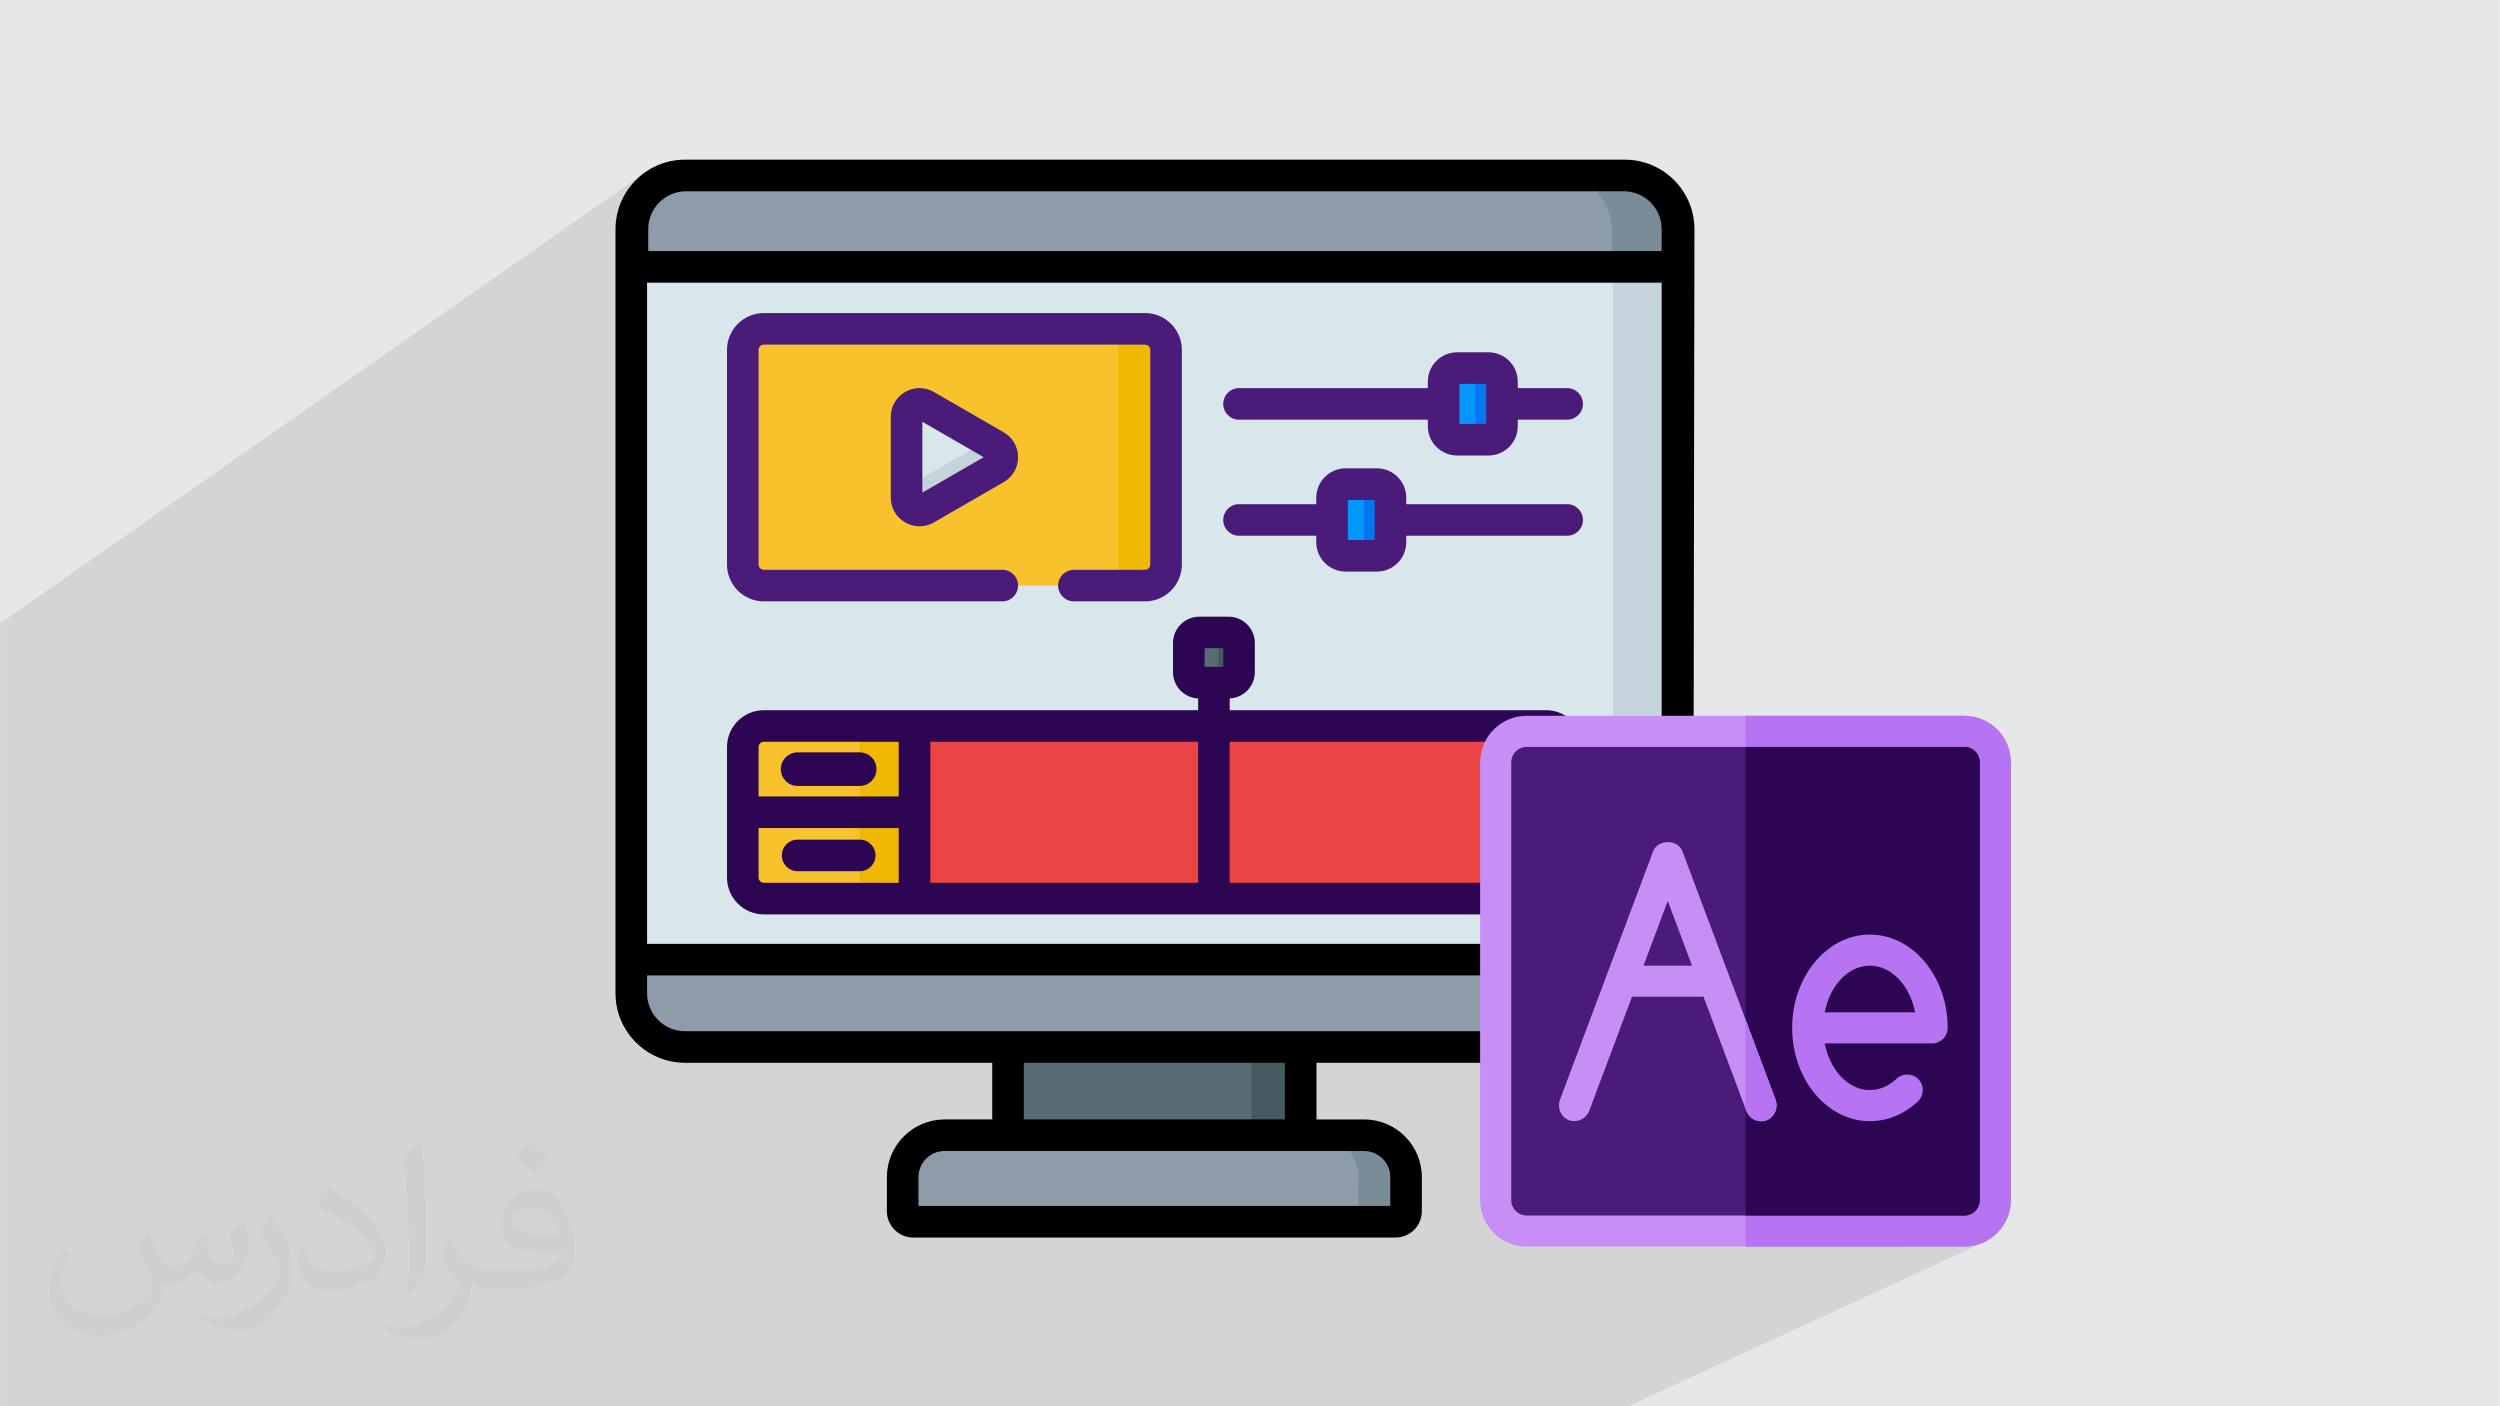 <?xml version="1.0" encoding="UTF-8"?>
<!DOCTYPE svg PUBLIC "-//W3C//DTD SVG 1.1//EN" "http://www.w3.org/Graphics/SVG/1.1/DTD/svg11.dtd">
<!-- Creator: CorelDRAW 2017 -->
<svg xmlns="http://www.w3.org/2000/svg" xml:space="preserve" width="3.703in" height="2.083in" version="1.1" style="shape-rendering:geometricPrecision; text-rendering:geometricPrecision; image-rendering:optimizeQuality; fill-rule:evenodd; clip-rule:evenodd"
viewBox="0 0 3703.33 2083.33"
 xmlns:xlink="http://www.w3.org/1999/xlink">
 <defs>
  <style type="text/css">
   <![CDATA[
    .str0 {stroke:#2C0652;stroke-width:3;stroke-miterlimit:2.613}
    .fil16 {fill:black}
    .fil14 {fill:#0077F0}
    .fil13 {fill:#0396FD}
    .fil17 {fill:#2C0652}
    .fil8 {fill:#465A61}
    .fil15 {fill:#4B1B7A}
    .fil7 {fill:#596C76}
    .fil6 {fill:#7A8C98}
    .fil5 {fill:#8D9CA8}
    .fil19 {fill:#B674F2}
    .fil4 {fill:#C5D3DD}
    .fil18 {fill:#C78FF5}
    .fil10 {fill:#D93131}
    .fil3 {fill:#D9E7EC}
    .fil0 {fill:#E6E7E8}
    .fil9 {fill:#EA4444}
    .fil12 {fill:#EEB900}
    .fil11 {fill:#F7C22C}
    .fil2 {fill:#373435;fill-opacity:0.031}
    .fil1 {fill:#373435;fill-opacity:0.102}
   ]]>
  </style>
 </defs>
 <g id="Layer_x0020_1">
  <polygon class="fil0" points="0,-0 3703.34,-0 3703.34,2083.33 0,2083.33 "/>
  <polygon class="fil1" points="2277.46,2083.33 2086.76,2083.33 1994.31,2083.33 1914.77,2083.33 1893.83,2083.33 1816.82,2083.33 1810.27,2083.33 1808.35,2083.33 1776.06,2083.33 1764.86,2083.33 1760.07,2083.33 1749.13,2083.33 1704.81,2083.33 1696.04,2083.33 1687.79,2083.33 1651.86,2083.33 1615.15,2083.33 1576.15,2083.33 1572.22,2083.33 1563.63,2083.33 1529.03,2083.33 1522.18,2083.33 1522.17,2083.33 1518.74,2083.33 1518.71,2083.33 1492.02,2083.33 1477.04,2083.33 1466.81,2083.33 1466.54,2083.33 1466.29,2083.33 1455.34,2083.33 1443.8,2083.33 1417.93,2083.33 1409.4,2083.33 1395.69,2083.33 1372.23,2083.33 1370.63,2083.33 1370.61,2083.33 1364.25,2083.33 1354.97,2083.33 1353.37,2083.33 1353.37,2083.33 1341.87,2083.33 1327.4,2083.33 1323.32,2083.33 1283.75,2083.33 1282.15,2083.33 1266.35,2083.33 1264.74,2083.33 1262.4,2083.33 1231.94,2083.33 1230.93,2083.33 1215.94,2083.33 1197.57,2083.33 1195.98,2083.33 1169.86,2083.33 1166.67,2083.33 1148.06,2083.33 1144.56,2083.33 1134.74,2083.33 1109.3,2083.33 1092.9,2083.33 1084.24,2083.33 1035.59,2083.33 1034.42,2083.33 978.98,2083.33 920.44,2083.33 920.3,2083.33 892.51,2083.33 883.45,2083.33 880.13,2083.33 876.48,2083.33 876.47,2083.33 866.09,2083.33 853.85,2083.33 845.61,2083.33 845.6,2083.33 837.98,2083.33 832.79,2083.33 831.15,2083.33 806.62,2083.33 803.61,2083.33 799.98,2083.33 795.28,2083.33 784.27,2083.33 773.06,2083.33 760.34,2083.33 743.97,2083.33 728.03,2083.33 726.11,2083.33 725.16,2083.33 721.19,2083.33 705.99,2083.33 688.03,2083.33 687.71,2083.33 683.99,2083.33 681.73,2083.33 641.66,2083.33 632.28,2083.33 610.5,2083.33 596.02,2083.33 582.09,2083.33 556.03,2083.33 539.27,2083.33 536.16,2083.33 536.14,2083.33 521.59,2083.33 485.09,2083.33 480.09,2083.33 461.9,2083.33 461.61,2083.33 461.58,2083.33 425.87,2083.33 420.23,2083.33 399.26,2083.33 394.44,2083.33 379.23,2083.33 122.57,2083.33 99.92,2083.33 85.17,2083.33 77.43,2083.33 60.24,2083.33 58.42,2083.33 46.56,2083.33 46.54,2083.33 31,2083.33 12.61,2083.33 6.81,2083.33 5.54,2083.33 3.85,2083.33 0,2083.33 0,2078.48 0,2077.77 0,2071.96 0,2068.11 0,2066.1 0,2060.61 0,2053.01 0,2051 0,2045.51 0,2042.66 0,2041.02 0,2036.34 0,2035.77 0,2024.56 0,2024.34 0,2020.61 0,2019.42 0,2018.8 0,2018.8 0,2018.15 0,2018.15 0,2016.22 0,2012.7 0,2009.37 0,2009.13 0,2006.54 0,2005.8 0,2005.67 0,2003.6 0,1999.79 0,1997.19 0,1995.35 0,1991.87 0,1990.34 0,1989.58 0,1988.31 0,1983.97 0,1982.24 0,1980.16 0,1979.63 0,1978.87 0,1974.45 0,1974.3 0,1972.76 0,1966.4 0,1965.57 0,1964.02 0,1963.37 0,1962.53 0,1959.61 0,1957.67 0,1957.66 0,1957.29 0,1955.06 0,1951.81 0,1948.98 0,1948.41 0,1948.4 0,1946.38 0,1943.79 0,1940.44 0,1938.72 0,1936.09 0,1935.84 0,1934.46 0,1928.74 0,1926.93 0,1923.69 0,1918.87 0,1913.95 0,1912.01 0,1910.45 0,1909.46 0,1909.41 0,1909.11 0,1906.16 0,1905.97 0,1903.27 0,1897.82 0,1894.85 0,1894.85 0,1887.42 0,1886.61 0,1886.2 0,1886.2 0,1886.18 0,1884.35 0,1883.09 0,1880.73 0,1879.08 0,1872.5 0,1868.8 0,1868.79 0,1866.82 0,1864.33 0,1863.24 0,1855.96 0,1851.9 0,1851.22 0,1849.81 0,1849.52 0,1848.99 0,1848.64 0,1846.81 0,1846.12 0,1843.4 0,1843.32 0,1836.25 0,1835.22 0,1830.04 0,1827.06 0,1826.55 0,1821.12 0,1809 0,1805.61 0,1797.2 0,1790.41 0,1786.5 0,1785.86 0,1773.3 0,1768.91 0,1766.78 0,1762.01 0,1753.29 0,1745.87 0,1745.59 0,1737.47 0,1707.7 0,1704.29 0,1689.86 0,1688.98 0,1642.04 0,1637.81 0,1631.23 0,1618.17 0,1618.17 0,1615.7 0,1614.5 0,1613.72 0,1603.28 0,1593.97 0,1589.87 0,1589.39 0,1583.35 0,1575.33 0,1570.39 0,1569.72 0,1565.33 0,1560.18 0,1559.9 0,1548.52 0,1540.32 0,1521.84 0,1498.09 0,1478.61 0,1469.44 0,1465.44 0,1445.11 0,1264.06 0,1260.32 0,1240.81 0,1235.19 0,1219.9 0,1210 0,1073.98 0,1039.18 0,988.31 0,987.35 0,987.23 0,976.35 0,972.44 0,950.48 0,949.4 0,923.54 957.13,254.15 949.2,260.08 941.89,266.73 935.24,274.05 929.3,281.98 924.14,290.46 919.8,299.46 916.33,308.92 915.67,311.49 970.16,273.52 964.04,278.1 959.88,281.88 971.88,273.52 965.75,278.1 960.1,283.24 954.97,288.89 950.39,295.02 946.4,301.57 943.06,308.53 940.37,315.84 938.42,323.47 938.11,325.45 984.98,292.93 994.52,287.75 1005.06,284.47 1016.37,283.33 2270.35,283.33 2308.13,259.93 2309.77,260.02 2309.9,259.93 2318.04,260.34 2325.94,261.55 2333.57,263.51 2340.88,266.19 2347.83,269.54 2354.39,273.52 2360.52,278.1 2366.17,283.24 2366.25,283.33 2405.32,283.33 2416.63,284.47 2427.17,287.75 2436.71,292.93 2445.03,299.8 2451.89,308.11 2457.08,317.65 2460.36,328.19 2461.5,339.5 2461.5,371.99 2422.67,395.37 2486.66,395.37 2486.64,395.38 2486.66,395.38 2389.47,453.56 2389.47,1106.5 2500.23,1106.5 2585.73,1060.42 2585.73,1106.5 2909.77,1106.5 2914.46,1106.96 2918.81,1108.28 2922.72,1110.39 2926.13,1113.18 2928.91,1116.58 2931.02,1120.49 2932.34,1124.84 2932.8,1129.54 2932.8,1777.67 2932.34,1782.36 2931.02,1786.7 2928.91,1790.63 2926.13,1794.02 2922.72,1796.81 2918.81,1798.92 2815.93,1846.78 2909.77,1846.78 2916.85,1846.42 2923.71,1845.38 2930.35,1843.68 2936.7,1841.36 2412.02,2083.33 2397.45,2083.33 2307.48,2083.33 2302.54,2083.33 "/>
  <path class="fil2" d="M218.67 1824.57c6.97,10.72 11.55,21.02 16.13,32.36 3.22,6.66 4.99,19.04 20.59,19.04 4.58,0 11.13,-1.46 16.96,-4.68 6.55,-3.43 11.54,-8.53 14.04,-16.54l6.35 -20.81 15.09 -7.49 1.04 0.94c-1.98,7.91 -2.5,15.4 -2.5,21.43 0,17.59 15.08,24.24 27.26,24.24 7.07,0 13.31,-3.43 13.31,-9.89 0,-8.43 -3.54,-22.37 -8.11,-35.17 7.07,-7.07 14.15,-14.15 22.26,-19.87l1.25 0.73c3.54,14.88 5.52,29.65 5.52,39.64 0,9.57 -4.26,20.29 -7.8,27.37 -7.28,13.73 -20.18,24.66 -35.79,24.66 -11.86,0 -24.96,-5.93 -34.02,-16.96l-0.52 0c-8.63,10.51 -21.74,20.08 -42.86,20.08l-6.55 0c-1.04,13.94 -4.06,23.83 -8.53,32.67 -12.69,24.56 -49.94,41.93 -84.99,41.93 -48.9,0 -73.34,-28.3 -73.34,-65.65 0,-23.31 7.49,-44.94 19.14,-60.03l9.57 3.85c-7.28,13.94 -12.07,27.15 -12.07,39.95 0,35.27 28.5,52.02 61.48,52.02 30.48,0 68.35,-19.67 75.11,-42.03 -2.5,-24.66 -11.86,-36.2 -26.01,-58.79 4.37,-7.49 9.89,-14.98 16.64,-22.89l1.35 0 0 0 0 -0.1 0 -0zm563.22 -132.44c10.3,6.45 20.39,14.15 30.17,22.99 -5.52,7.8 -12.28,14.88 -20.91,21.02 -9.78,-8.01 -19.67,-14.88 -29.75,-22.16 6.86,-7.7 13.63,-15.19 20.49,-21.85l0 0zm5.31 96.24c-16.65,0 -30.27,10.93 -30.27,19.14 0,17.27 33.29,22.78 73.03,22.58 -4.99,-20.5 -22.37,-41.72 -42.76,-41.72zm-37.35 93.02c21.64,0 40.57,-0.63 54.93,-4.26 16.13,-4.06 29.75,-12.17 29.75,-17.79 0,-1.46 0,-3.22 -0.52,-4.79 -9.05,0.94 -19.35,0.94 -28.5,0.94 -29.23,0 -51.6,-6.66 -60.44,-23.1 -2.29,-4.58 -3.74,-9.78 -3.74,-15.5 0,-15.92 6.76,-31.52 18.83,-42.24 10.09,-8.74 21.22,-14.36 32.56,-14.36 20.39,0 36.83,16.54 48.17,42.45 6.24,14.15 10.51,30.38 10.51,50.98 0,13.73 -3.74,25.28 -12.28,33.92 -15.91,15.4 -45.15,21.22 -89.98,21.22l-20.49 0 0 0 -5.31 0c-11.03,0 -19.14,-1.98 -25.38,-6.87l-1.04 0c0.21,2.5 0.52,5.1 0.52,7.49 0,10.09 -3.33,22.99 -10.09,33.19 -19.97,29.76 -41.61,42.66 -60.23,42.66 -18.94,0 -42.13,-7.28 -63.04,-16.75l3.74 -7.28c6.86,2.81 16.12,4.68 29.02,4.68 33.81,0 78.12,-32.57 83.64,-64.09 -1.25,-2.7 -3.43,-6.14 -6.76,-9.78 -9.78,-11.76 -16.12,-21.64 -21.95,-31.94 5.1,-9.78 9.57,-17.8 13.94,-24.87l1.67 -0.21c14.46,29.34 27.57,46.3 56.8,46.3l4.47 0 0 0 21.22 0 0 0 0 0 0 0zm-146.26 31.11c2.5,-13.52 2.7,-28.72 2.7,-42.87l0 -21.02c0,-39.22 -4.99,-96.13 -9.05,-133.28 7.07,-7.7 16.96,-16.65 24.76,-22.78l2.19 0.73c5.31,46.72 6.66,101.02 6.66,150.76 0,13.11 -0.52,26.02 -1.77,35.48 -0.83,11.76 -7.59,20.81 -22.26,34.44l-3.22 -1.35 0 0 0 -0.1 -0 0zm-150.53 -61.91c0.73,18.31 9.78,32.88 41.3,32.88 19.66,0 36.31,-5.1 54.72,-13.84 3.22,-1.46 4.99,-3.43 4.99,-5.1 0,-11.65 -8.74,-26.74 -23.72,-40.79 -14.36,-13.11 -33.5,-24.66 -51.39,-32.25 -6.04,-2.7 -8.01,-5.41 -8.01,-7.91 0,-5.52 7.07,-16.54 12.79,-24.45l2.08 -0.21c20.39,10.72 43.28,26.43 60.23,44.22 15.4,16.44 24.96,32.88 24.96,50.88 0,13.21 -4.06,26.01 -10.61,37.56 -22.47,11.24 -46.4,19.87 -70.12,19.87 -28.71,0 -48.37,-13.42 -48.37,-45.15 0,-3.43 0,-8.84 1.25,-15.71l9.89 0 0 0 0 0 0.01 -0zm-52.01 -52.34l17.89 28.93c6.56,10.72 12.59,22.26 12.59,40.69l0 23.62c0,19.04 -12.17,39.43 -31.83,59.51 -15.3,13.73 -28.92,19.56 -41.51,19.56 -18.72,0 -40.16,-5.83 -64.81,-16.54l2.7 -7.28c7.91,2.19 16.96,3.85 28.09,3.85 35.47,-0.21 71.78,-26.11 88.43,-57.85 1.98,-3.64 2.81,-7.07 2.81,-9.47 0,-3.64 -2.08,-7.7 -3.54,-11.34 -9.05,-17.17 -19.14,-32.78 -30.27,-47.13 5.83,-9.05 11.55,-18 17.89,-26.63l1.56 0.1 0 0 0 0 0 0z"/>
  <g id="_2335033630976">
   <g>
    <path class="fil3" d="M2405.32 1551.04l-1390.67 0c-43.95,0 -79.57,-35.62 -79.57,-79.56l0 -1131.98c0,-43.94 35.62,-79.56 79.57,-79.56l1390.67 0c43.94,0 79.57,35.62 79.57,79.56l0 1131.98c0,43.94 -35.63,79.56 -79.57,79.56l0 0zm0 0z"/>
    <path class="fil4" d="M2486.66 339.51l0 1131.97c0,43.94 -35.62,79.56 -79.57,79.56l-97.19 0c43.94,0 79.57,-35.62 79.57,-79.56l0 -1131.97c0,-43.95 -35.62,-79.57 -79.57,-79.57l97.19 0c43.95,0 79.57,35.62 79.57,79.57zm0 0z"/>
    <path class="fil5" d="M2484.89 1421.64l-1549.81 0 0 49.84c0,43.94 35.62,79.56 79.57,79.56l1390.67 0c43.94,0 79.57,-35.62 79.57,-79.56l0 -49.84zm0 0z"/>
    <path class="fil6" d="M2484.89 1421.64l0 49.84c0,43.94 -35.62,79.56 -79.56,79.56l-97.19 0c43.95,0 79.56,-35.62 79.56,-79.56l0 -49.84 97.19 0zm0 0z"/>
    <path class="fil5" d="M2486.66 395.37l-1549.86 0 0 -55.87c0,-43.94 35.62,-79.56 79.56,-79.56l1390.74 0c43.94,0 79.56,35.62 79.56,79.56l0 55.87zm0 0z"/>
    <path class="fil6" d="M2486.66 339.49l0 55.89 -98.97 0 0 -55.89c0,-43.93 -35.61,-79.55 -79.56,-79.55l98.96 0c43.95,0 79.57,35.62 79.57,79.55zm0 0z"/>
    <path class="fil7" d="M1493.21 1551.04l433.54 0 0 130.7 -433.54 0 0 -130.7zm0 0z"/>
    <path class="fil8" d="M1853.9 1552.98l72.85 0 0 126.82 -72.85 0 0 -126.82zm0 0z"/>
    <path class="fil5" d="M2067.23 1809.93l-714.5 0c-8.61,0 -15.6,-6.97 -15.6,-15.58l0 -50.55c0,-34.27 27.78,-62.06 62.06,-62.06l621.59 0c34.27,0 62.05,27.78 62.05,62.05l0 50.55c0,8.61 -6.98,15.59 -15.6,15.59l0 -0zm0 0z"/>
    <path class="fil6" d="M2082.83 1743.8l0 50.56c0,8.61 -6.99,15.58 -15.6,15.58l-55.04 0 0 -66.15c0,-34.26 -27.79,-62.06 -62.05,-62.06l70.65 0c34.26,0 62.04,27.78 62.04,62.05l0 0zm0 0z"/>
    <path class="fil9" d="M2290.31 1331.2l-1158.88 0c-17.22,0 -31.18,-13.96 -31.18,-31.19l0 -193.34c0,-17.22 13.96,-31.18 31.18,-31.18l1158.88 -0c17.22,0 31.18,13.96 31.18,31.19l0 193.34c0,17.22 -13.96,31.19 -31.18,31.19l0 0zm0 0z"/>
    <path class="fil10" d="M2321.48 1106.67l0 193.35c0,17.21 -13.94,31.19 -31.18,31.19l-79.42 0c17.25,0 31.18,-13.98 31.18,-31.19l0 -193.35c0,-17.22 -13.94,-31.19 -31.18,-31.19l79.42 0c17.24,0 31.18,13.96 31.18,31.19l0 0zm0 0z"/>
    <path class="fil11" d="M1131.44 1075.5c-17.22,0 -31.18,13.95 -31.18,31.19l0 193.31c0,17.23 13.96,31.19 31.18,31.19l223.22 0 0 -255.69 -223.22 0zm0 0z"/>
    <path class="fil12" d="M1273.45 1075.48l81.19 0 0 255.72 -81.19 0 0 -255.72zm0 0z"/>
    <path class="fil7" d="M1819.8 1011.36l-43.24 0c-8.61,0 -15.59,-6.98 -15.59,-15.6l0 -43.25c0,-8.61 6.98,-15.59 15.59,-15.59l43.24 0c8.61,0 15.6,6.98 15.6,15.59l0 43.24c0,8.61 -6.99,15.6 -15.6,15.6l0 0zm0 0z"/>
    <path class="fil8" d="M1835.39 952.52l0 43.26c0,8.61 -6.95,15.59 -15.59,15.59l-30.96 0c8.61,0 15.59,-6.98 15.59,-15.59l0 -43.26c0,-8.61 -6.99,-15.59 -15.59,-15.59l30.96 0c8.65,0 15.59,6.98 15.59,15.59l0 0zm0 0z"/>
    <path class="fil11" d="M1696.14 867.48l-564.7 0c-17.22,0 -31.18,-13.96 -31.18,-31.19l0 -317.96c0,-17.22 13.96,-31.19 31.18,-31.19l564.7 0c17.23,0 31.18,13.96 31.18,31.18l0 317.97c0,17.22 -13.96,31.19 -31.18,31.19l0 0zm0 0z"/>
    <path class="fil12" d="M1727.31 518.33l0 317.96c0,17.21 -13.94,31.19 -31.18,31.19l-70.91 0c17.24,0 31.18,-13.98 31.18,-31.19l0 -317.96c0,-17.22 -13.94,-31.19 -31.18,-31.19l70.91 0c17.24,0 31.18,13.96 31.18,31.18l0 0zm0 0z"/>
    <path class="fil3" d="M1475.11 660.7l-103.46 -59.73c-12.8,-7.39 -28.78,1.84 -28.78,16.61l0 119.48c0,14.77 15.98,24 28.78,16.61l103.46 -59.73c12.79,-7.39 12.79,-25.85 0,-33.24zm0 0z"/>
    <path class="fil4" d="M1475.1 693.93l-103.44 59.74c-12.78,7.38 -28.77,-1.85 -28.77,-16.62l0 -15.54 118.79 -68.56 13.43 7.76c12.79,7.38 12.79,25.84 0,33.23zm0 0z"/>
    <path class="fil13" d="M2204.89 651.44l-46.34 0c-11.09,0 -20.07,-8.99 -20.07,-20.07l0 -66.04c0,-11.09 8.99,-20.07 20.07,-20.07l46.34 0c11.08,0 20.07,8.99 20.07,20.07l0 66.04c0.01,11.09 -8.98,20.07 -20.07,20.07l0 0zm0 0z"/>
    <path class="fil13" d="M2039.66 823.37l-46.34 0c-11.09,0 -20.07,-8.99 -20.07,-20.07l0 -66.04c0,-11.08 8.99,-20.07 20.07,-20.07l46.34 0c11.09,0 20.07,8.99 20.07,20.07l0 66.04c0,11.09 -8.99,20.07 -20.07,20.07l0 -0zm0 0z"/>
    <path class="fil14" d="M2224.98 565.31l0 66.05c0,11.07 -9.01,20.09 -20.08,20.09l-39.38 0c11.1,0 20.09,-9.01 20.09,-20.09l0 -66.05c0,-11.06 -8.99,-20.09 -20.09,-20.09l39.38 0c11.07,0.01 20.08,9.02 20.08,20.09zm0 0z"/>
    <path class="fil14" d="M2059.7 737.25l0 66.06c0,11.1 -8.97,20.07 -20.05,20.07l-39.37 -0c11.06,0 20.08,-8.97 20.08,-20.07l0 -66.06c0,-11.07 -9.02,-20.06 -20.08,-20.06l39.37 0c11.07,0 20.05,8.99 20.05,20.06l0 -0zm0 0z"/>
    <path class="fil15" d="M1131.44 890.87l353.25 0c12.93,0 23.39,-10.46 23.39,-23.39 0,-12.92 -10.46,-23.39 -23.39,-23.39l-353.25 0c-4.3,0 -7.79,-3.49 -7.79,-7.79l0 -317.97c0,-4.29 3.48,-7.79 7.79,-7.79l564.7 0c4.31,0 7.81,3.5 7.81,7.8l0 317.96c0,4.3 -3.5,7.8 -7.81,7.8l-105.32 -0c-12.91,0 -23.39,10.48 -23.39,23.39 0,12.93 10.48,23.39 23.39,23.39l105.32 0c30.1,0 54.57,-24.48 54.57,-54.57l0 -317.96c0,-30.09 -24.47,-54.58 -54.57,-54.58l-564.7 0c-30.08,0 -54.57,24.49 -54.57,54.57l0 317.97c0,30.1 24.49,54.57 54.57,54.57l0 0zm0 0z"/>
    <path class="fil15" d="M1383.35 580.7c-13.34,-7.7 -29.25,-7.7 -42.57,0 -13.33,7.7 -21.29,21.48 -21.29,36.87l0 119.47c0,15.39 7.96,29.19 21.29,36.88 6.66,3.84 13.98,5.77 21.28,5.77 7.32,0 14.62,-1.92 21.29,-5.77l103.46 -59.73c13.33,-7.7 21.28,-21.48 21.28,-36.88 0,-15.39 -7.95,-29.17 -21.28,-36.87l-103.46 -59.74zm-17.08 149.07l0 -104.92 90.85 52.45 -90.85 52.47zm0 0z"/>
    <path class="fil15" d="M1835.4 621.73l279.69 0 0 9.63c0,23.96 19.5,43.47 43.47,43.47l46.33 -0c23.97,0 43.46,-19.5 43.46,-43.46l0 -9.63 73.14 0c12.93,0 23.39,-10.46 23.39,-23.39 0,-12.92 -10.46,-23.39 -23.39,-23.39l-73.14 0 0 -9.62c0,-23.98 -19.49,-43.46 -43.46,-43.46l-46.33 0c-23.98,0 -43.47,19.49 -43.47,43.46l0 9.62 -279.69 0c-12.91,0 -23.39,10.48 -23.39,23.39 0,12.93 10.47,23.39 23.39,23.39zm326.47 -53.09l39.72 0 0 59.41 -39.72 0 0 -59.41zm0 0z"/>
    <path class="fil15" d="M1835.4 793.67l114.46 0 0 9.64c0,23.96 19.5,43.46 43.46,43.46l46.34 0c23.96,0 43.46,-19.5 43.46,-43.46l0 -9.64 238.38 0c12.93,0 23.39,-10.46 23.39,-23.39 0,-12.91 -10.46,-23.39 -23.39,-23.39l-238.38 0 0 -9.64c0,-23.96 -19.5,-43.46 -43.46,-43.46l-46.34 0c-23.96,0 -43.46,19.5 -43.46,43.46l0 9.64 -114.46 0c-12.91,0 -23.39,10.48 -23.39,23.39 0,12.93 10.47,23.39 23.39,23.39l0 -0zm161.22 -53.1l39.72 0 0 59.42 -39.72 0 0 -59.42zm0 0z"/>
    <path class="fil16" d="M2407.1 236.54l-1392.46 0c-56.75,0 -102.94,46.19 -102.94,102.96l0 1131.98c0,56.77 46.19,102.96 102.96,102.96l455.17 0 0 83.92 -70.63 0c-47.11,0 -85.45,38.33 -85.45,85.46l0 50.54c0,21.49 17.5,38.99 38.99,38.99l714.5 0c21.5,0 38.99,-17.5 38.99,-38.99l0 -50.55c0,-47.11 -38.33,-85.44 -85.44,-85.44l-70.64 0 0 -83.92 455.19 0c56.76,0 102.94,-46.19 102.94,-102.96l1.78 -1131.98c0,-56.77 -46.18,-102.96 -102.94,-102.96zm-386.32 1468.59c21.32,0 38.66,17.34 38.66,38.66l0 42.76 -698.91 0 0 -42.76c0,-21.32 17.34,-38.66 38.67,-38.66l621.59 0zm-504.18 -46.78l0 -83.92 386.78 0 0 83.92 -386.78 0zm944.9 -186.87c0,30.98 -25.2,56.19 -56.18,56.19l-1390.67 0c-30.98,0 -56.18,-25.21 -56.18,-56.19l0 -26.45 1503.03 0 0 26.45zm0 -73.24l-1503.03 0 0 -979.48 1503.03 0 0 979.48zm0 -1026.26l-1501.31 0 0 -32.49c0,-30.98 25.21,-56.17 56.18,-56.17l1388.95 0c30.97,0 56.18,25.2 56.18,56.17l0 32.49zm0 0z"/>
    <path class="fil17" d="M1131.44 1354.59l1158.88 0c30.09,0 54.57,-24.49 54.57,-54.57l0 -49.89c0,-12.91 -10.46,-23.39 -23.39,-23.39 -12.91,0 -23.39,10.46 -23.39,23.39l0 49.89c0,4.3 -3.49,7.8 -7.79,7.8l-468.74 0 0 -208.93 468.74 0c4.3,0 7.79,3.49 7.79,7.79l0 34.82c0,12.92 10.48,23.39 23.39,23.39 12.93,0 23.39,-10.48 23.39,-23.39l0 -34.82c0,-30.1 -24.47,-54.57 -54.57,-54.57l-468.74 0 0 -17.45c20.67,-0.93 37.22,-17.99 37.22,-38.89l0 -43.24c0,-21.49 -17.48,-38.98 -38.97,-38.98l-43.24 0c-21.5,0 -38.99,17.49 -38.99,38.98l0 43.25c0,20.9 16.55,37.95 37.22,38.89l0 17.45 -643.37 0c-30.08,0 -54.57,24.48 -54.57,54.57l0 193.33c0,30.1 24.49,54.59 54.57,54.59zm652.93 -394.29l27.65 0 0 27.66 -27.65 0 0 -27.66zm-406.32 243.04l0 -104.46 396.76 0 0 208.93 -396.76 0 0 -104.47zm-254.4 -96.67c0,-4.3 3.49,-7.79 7.79,-7.79l199.83 0 0 81.05 -207.62 0 0 -73.26zm0 120.06l207.62 0 0 81.07 -199.83 0c-4.3,0 -7.79,-3.5 -7.79,-7.8l0 -73.27zm0 0z"/>
    <path class="fil17 str0" d="M1181.46 1162.81l91.99 0c12.91,0 23.39,-10.46 23.39,-23.39 0,-12.92 -10.47,-23.39 -23.39,-23.39l-91.99 0c-12.91,0 -23.39,10.48 -23.39,23.39 0,12.93 10.47,23.39 23.39,23.39zm0 0z"/>
    <path class="fil17" d="M1181.46 1290.65l91.99 0c12.91,0 23.39,-10.48 23.39,-23.39 0,-12.93 -10.47,-23.39 -23.39,-23.39l-91.99 0c-12.91,0 -23.39,10.46 -23.39,23.39 0,12.91 10.47,23.39 23.39,23.39zm0 0z"/>
   </g>
   <g>
    <path class="fil18" d="M2909.77 1060.42l-648.07 0c-38.24,0 -69.11,30.87 -69.11,69.11l0 648.13c0,38.24 30.87,69.11 69.11,69.11l648.07 0c38.24,0 69.11,-30.87 69.11,-69.11l0 -648.13c0,-38.24 -30.87,-69.11 -69.11,-69.11z"/>
    <path class="fil19" d="M2978.87 1129.54l0 648.13c0,38.24 -30.87,69.11 -69.11,69.11l-324.03 0 0 -786.36 324.03 0c38.24,0 69.11,30.87 69.11,69.11z"/>
    <path class="fil15" d="M2909.77 1106.5l-648.07 0c-12.9,0 -23.04,10.14 -23.04,23.04l0 648.13c0,12.9 10.14,23.04 23.04,23.04l648.07 0c12.9,0 23.04,-10.14 23.04,-23.04l0 -648.13c0,-12.9 -10.13,-23.04 -23.04,-23.04z"/>
    <path class="fil17" d="M2932.8 1129.54l0 648.13c0,12.9 -10.13,23.04 -23.04,23.04l-324.03 0 0 -694.21 324.03 0c12.9,0 23.04,10.14 23.04,23.04z"/>
    <path class="fil18" d="M2630.42 1629.61l-44.69 -119.34 -93.53 -249.27c-6.91,-17.97 -36.39,-17.97 -43.3,0l-138.21 368.61c-4.15,11.98 1.84,25.34 13.36,29.94 11.98,4.15 25.34,-1.84 29.94,-13.36l63.58 -169.56 105.96 0 62.2 165.87 1.38 3.69c4.61,11.52 17.5,17.97 29.94,13.36 11.52,-4.61 17.51,-17.96 13.36,-29.94zm-195.8 -199.05l35.94 -95.84 35.94 95.84 -71.87 0z"/>
    <path class="fil19" d="M2770.02 1660.94c-63.51,0 -115.18,-62 -115.18,-138.23 0,-76.22 51.67,-138.22 115.18,-138.22 63.5,0 115.18,62 115.18,138.22 0,12.74 -10.3,23.04 -23.04,23.04l-159.07 0c7.69,39.71 34.78,69.11 66.93,69.11 17.89,0 31.36,-9.13 39.52,-16.81 9.33,-8.66 23.87,-8.23 32.57,1.04 8.7,9.29 8.23,23.87 -1.04,32.58 -20.41,19.14 -44.97,29.27 -71.06,29.27zm-66.93 -161.26l133.85 0c-7.7,-39.71 -34.78,-69.11 -66.93,-69.11 -32.15,0 -59.23,29.41 -66.93,69.11z"/>
    <path class="fil19" d="M2617.06 1659.56c-12.44,4.61 -25.34,-1.84 -29.94,-13.36l-1.38 -3.69 0 -132.24 44.69 119.34c4.15,11.98 -1.84,25.34 -13.36,29.94z"/>
   </g>
  </g>
 </g>
</svg>
